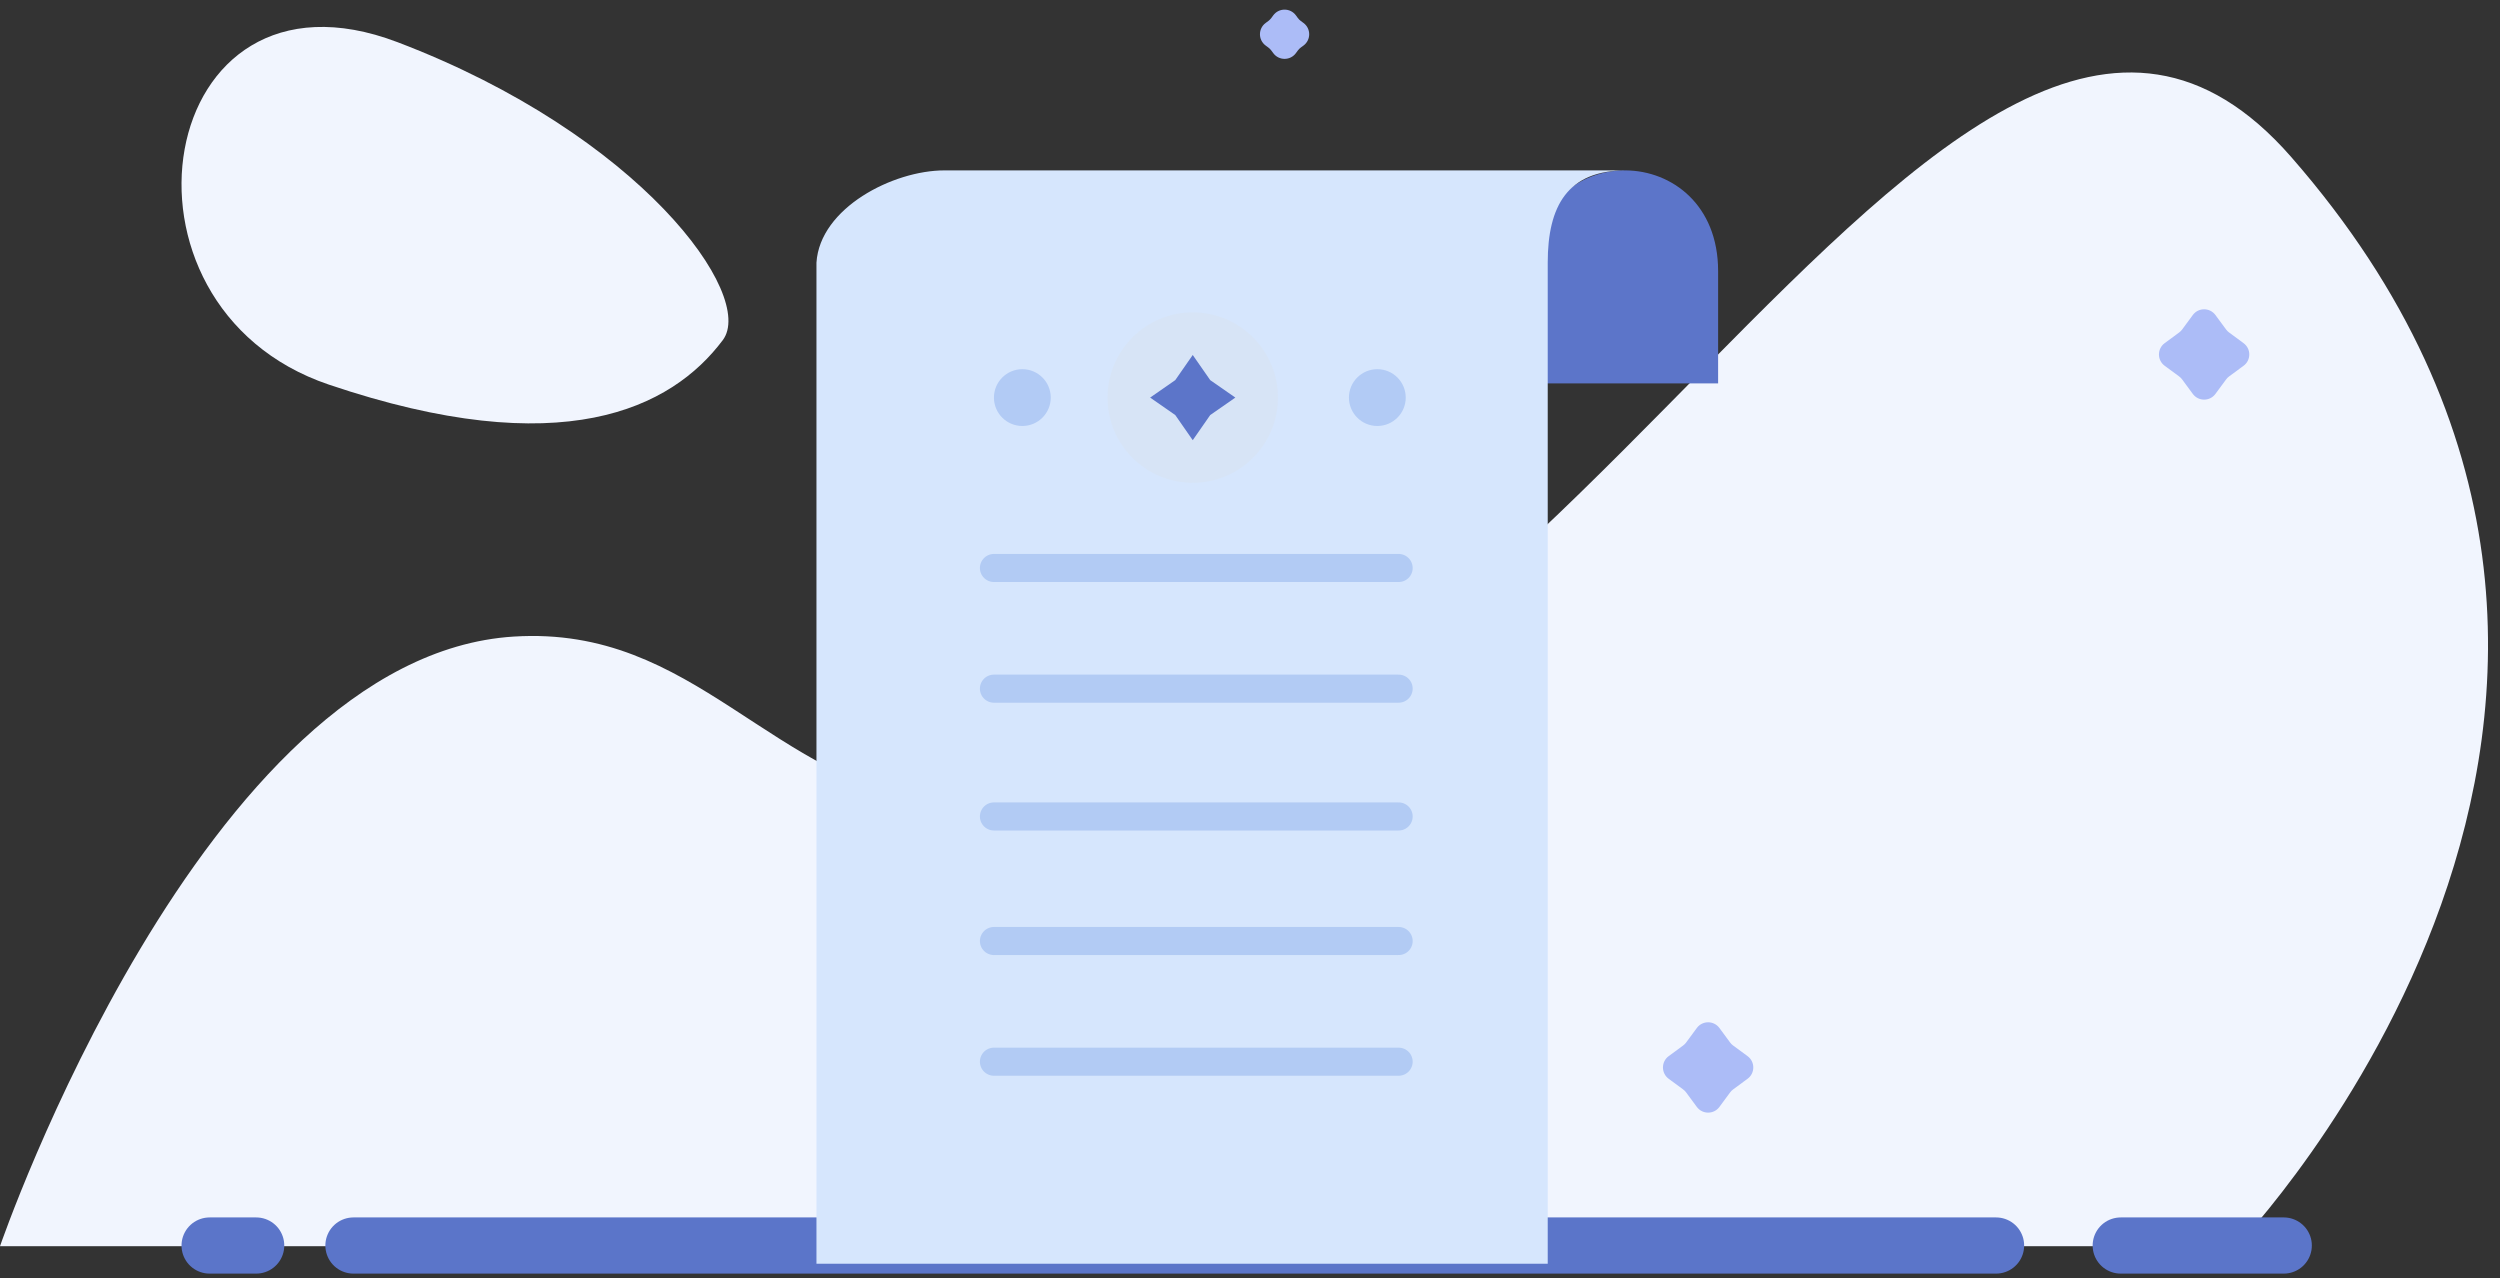 <svg width="178" height="91" viewBox="0 0 178 91" fill="none" xmlns="http://www.w3.org/2000/svg">
<rect x="0" y="0" width="178" height="91" fill="#333333" stroke="none"/>
<path d="M36.578 45.324C14.454 46.712 0 88.73 0 88.73H159.238C159.238 88.73 196.792 49.713 163.139 11.184C138.462 -17.069 108.76 63.58 67.548 57.517C54.688 55.625 49.551 44.511 36.578 45.324Z" fill="#F1F5FE"/>
<path d="M28.297 3C45.611 9.585 53.841 21.046 51.463 24.216C47.805 29.093 40.002 32.995 23.42 27.386C6.837 21.777 10.983 -3.584 28.297 3Z" fill="#F1F5FE"/>
<line x1="25.166" y1="88.681" x2="142.119" y2="88.681" stroke="#5B75C9" stroke-width="4" stroke-linecap="round"/>
<line x1="14.924" y1="88.681" x2="18.24" y2="88.681" stroke="#5B75C9" stroke-width="4" stroke-linecap="round"/>
<line x1="150.996" y1="88.681" x2="162.603" y2="88.681" stroke="#5B75C9" stroke-width="4" stroke-linecap="round"/>
<path d="M109.187 19.301V27.297H122.33V19.301C122.33 9.866 109.187 9.618 109.187 19.301Z" fill="#5C75C9"/>
<path d="M67.24 12.132C63.584 12.132 58.376 14.808 58.132 18.7V89.978H110.198V79.363V18.7C110.198 14.659 111.615 12.132 115.758 12.132H67.24Z" fill="#D6E6FD"/>
<path d="M156.128 22.429C156.528 21.886 157.339 21.886 157.738 22.429L158.499 23.461C158.558 23.541 158.63 23.613 158.71 23.672L159.742 24.433C160.285 24.832 160.285 25.643 159.742 26.043L158.71 26.803C158.63 26.863 158.558 26.934 158.499 27.015L157.738 28.047C157.339 28.59 156.528 28.59 156.128 28.047L155.368 27.015C155.308 26.934 155.237 26.863 155.156 26.803L154.124 26.043C153.582 25.643 153.582 24.832 154.124 24.433L155.156 23.672C155.237 23.613 155.308 23.541 155.368 23.461L156.128 22.429Z" fill="#ACBCF7"/>
<path d="M120.813 73.194C121.213 72.651 122.024 72.651 122.423 73.194L123.184 74.226C123.243 74.307 123.315 74.378 123.395 74.438L124.427 75.198C124.97 75.598 124.97 76.408 124.427 76.808L123.395 77.569C123.315 77.628 123.243 77.7 123.184 77.78L122.423 78.812C122.024 79.355 121.213 79.355 120.813 78.812L120.053 77.78C119.993 77.7 119.922 77.628 119.841 77.569L118.809 76.808C118.267 76.408 118.267 75.598 118.809 75.198L119.841 74.438C119.922 74.378 119.993 74.307 120.053 74.226L120.813 73.194Z" fill="#ACBCF7"/>
<path d="M90.657 1.092C91.056 0.55 91.867 0.55 92.267 1.092L92.406 1.282C92.466 1.363 92.537 1.434 92.618 1.494L92.808 1.634C93.35 2.033 93.35 2.844 92.808 3.244L92.618 3.383C92.537 3.443 92.466 3.514 92.406 3.595L92.267 3.785C91.867 4.327 91.056 4.327 90.657 3.785L90.517 3.595C90.457 3.514 90.386 3.443 90.305 3.383L90.116 3.244C89.573 2.844 89.573 2.033 90.116 1.634L90.305 1.494C90.386 1.434 90.457 1.363 90.517 1.282L90.657 1.092Z" fill="#ACBCF7"/>
<path d="M70.769 40.44H99.582M70.769 49.033H99.582M70.769 58.132H99.582" stroke="#B2CBF4" stroke-width="2" stroke-linecap="round"/>
<path d="M70.769 67H99.582M70.769 75.593H99.582" stroke="#B2CBF4" stroke-width="2" stroke-linecap="round"/>
<circle cx="72.791" cy="28.308" r="2.022" fill="#B2CBF5"/>
<circle cx="98.066" cy="28.308" r="2.022" fill="#B2CBF5"/>
<circle cx="84.923" cy="28.308" r="6.066" fill="#D7E4F6"/>
<path d="M84.923 25.275L86.167 27.064L87.956 28.308L86.167 29.552L84.923 31.341L83.679 29.552L81.89 28.308L83.679 27.064L84.923 25.275Z" fill="#5C75C9"/>
</svg>
